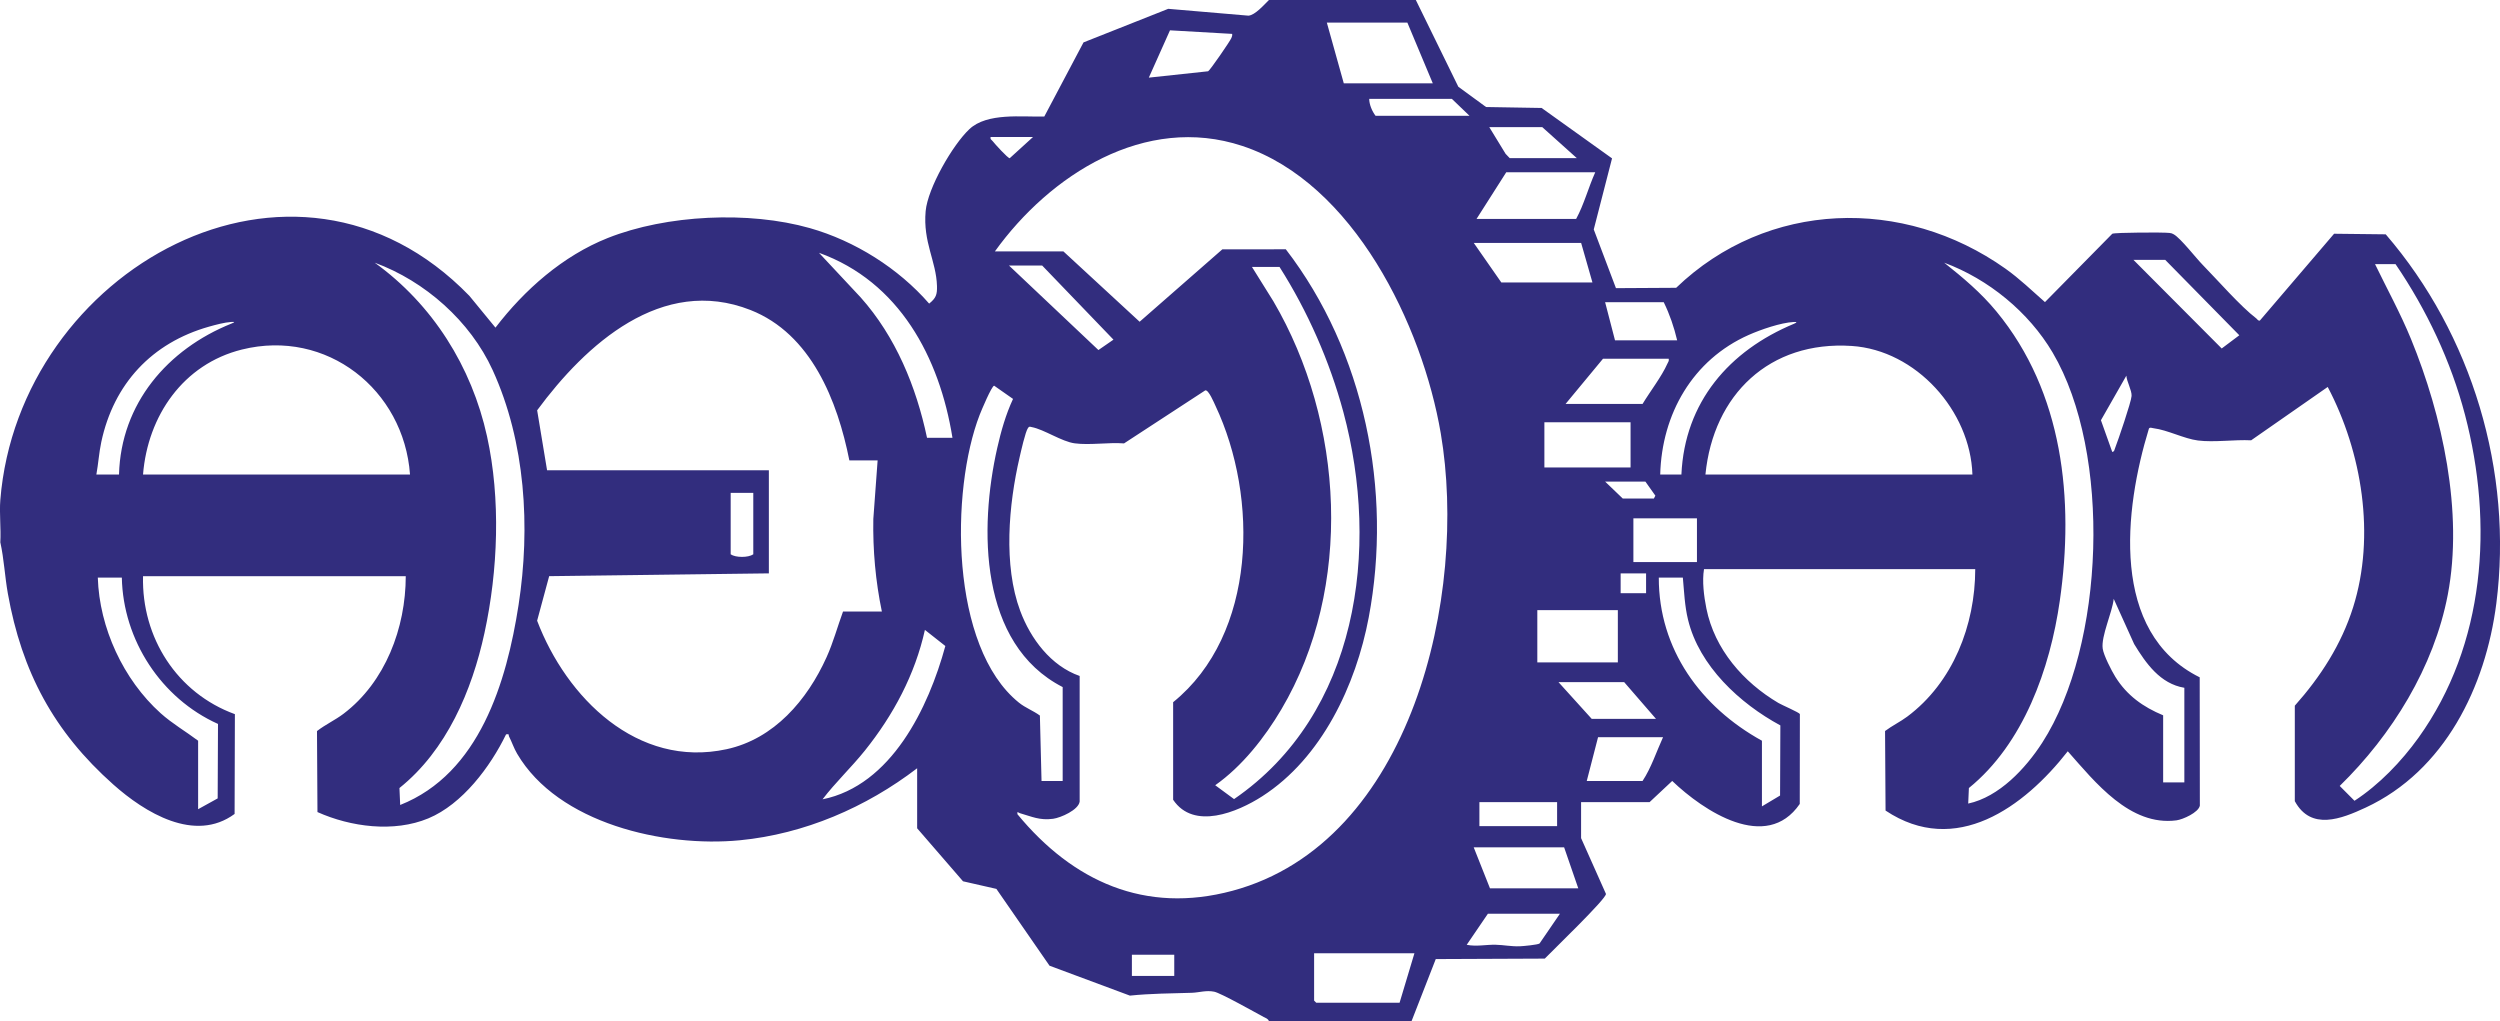 <svg xmlns="http://www.w3.org/2000/svg" id="Capa_2" data-name="Capa 2" viewBox="0 0 849.11 346.8"><defs><style>      .cls-1 {        fill: #322d7e;      }    </style></defs><g id="Capa_1-2" data-name="Capa 1"><path class="cls-1" d="M480.88,0l14.43,29.46,9.42,6.89,18.87.32,23.92,17.12-6.21,24.14,7.54,19.94,20.45-.12c30.96-29.75,77.18-31.04,111.8-6.53,4.87,3.45,9.06,7.53,13.46,11.39l22.87-23.22c.96-.44,17.53-.53,19.45-.27.66.09.87.15,1.44.48,2.38,1.37,7.53,8.04,9.8,10.35,5.08,5.19,12.83,14.1,18.24,18.22.36.28.59.86,1.19.71l25.21-29.49,17.54.2c29.33,34.04,43.28,80.58,37.56,125.4-3.61,28.26-17.53,56.82-44.38,69.31-8.28,3.85-18.58,7.91-24.06-2.19v-32.42c8.75-9.84,15.82-20.78,19.81-33.44,7.64-24.25,3.04-52.64-8.63-74.82l-26.01,18.12c-5.69-.29-12.54.76-18.09.06-4.66-.59-10.32-3.57-15.05-4.16-.52-.07-1.29-.44-1.59.16-8.38,27.35-13.37,69.26,17.26,84.44l.05,43.57c-.44,2.34-5.77,4.72-7.95,5.01-15.81,2.06-27.62-12.97-36.91-23.46-14.82,18.95-38.06,36.02-61.89,20.14l-.17-27.02c2.4-1.81,5.15-3.11,7.56-4.91,15.51-11.59,23.05-31.04,23.07-50.08h-92.12c-.68,4.1-.03,9.21.8,13.35,2.78,13.88,12.57,25.08,24.48,32.12,1.15.68,7.1,3.24,7.28,3.76l-.04,30.53c-11.37,16.57-32.68,2.37-43.32-7.81l-7.68,7.19h-23.27v12.23l8.44,18.93c.36,1.47-18.34,19.45-20.77,21.99l-37.03.16-8.21,21.05h-48.46c-.31-.82-1.07-1.01-1.75-1.37-2.96-1.59-14.58-8.14-16.83-8.6-2.74-.56-5.13.29-7.57.37-7.01.21-14.06.24-21.06.96l-27.3-10.16-18.05-26.09-11.33-2.58-15.58-18v-20.39c-17.35,13.28-38.27,22.33-60.22,24.46-25.68,2.48-61.72-5.67-75.65-29.41-1.1-1.87-1.78-3.97-2.75-5.88-.26-.5.25-.91-1-.68-5.32,10.97-14.83,23.72-26.4,28.53-11.71,4.87-26.36,2.92-37.66-2.14l-.16-27.51c2.82-2.2,6.15-3.71,9-5.87,14.24-10.78,21.13-29.21,21.15-46.73H48.58c-.51,20.85,11.54,39.69,31.2,46.85l-.1,33.89c-13.54,9.97-30.52-.5-41.19-9.99-20.2-17.95-31.08-38.28-35.83-64.91-1.03-5.79-1.29-11.67-2.55-17.36.27-4.68-.37-9.76,0-14.39C6.38,91.8,99.79,39.02,159.42,100.48l8.86,10.8c9.86-12.88,22.91-24.4,38.16-30.45,19.98-7.92,47.96-9.22,68.6-3.36,15.35,4.36,30.11,13.66,40.54,25.65,2.32-1.86,2.75-3.06,2.66-6-.25-8.46-4.8-14.85-3.85-25.4.7-7.82,9.15-22.48,14.85-27.85,6.04-5.69,17.92-4.09,25.45-4.29l13.32-25.18,28.77-11.4,27.23,2.32c2.26-.14,5.32-3.7,6.97-5.31h49.9ZM478,7.67h-27.35l5.76,20.63h30.23l-8.64-20.63ZM418.5,11.51l-21.12-1.21-7.19,16.07,20.14-2.16c.63-.28,7.47-10.23,7.9-11.29.2-.49.36-.86.26-1.42ZM499.11,39.33l-6-5.76h-28.07c.02,1.94.97,4.2,2.16,5.76h31.91ZM535.57,53.72l-11.76-10.55h-17.99l5.55,9.08,1.41,1.47h22.79ZM350.85,46.53h-14.39c-.21.84.35.96.72,1.44.67.88,5.11,5.77,5.76,5.77l7.92-7.21ZM337.9,85.38h23.27l25.9,23.9,28.09-24.59,21.56-.02c26.75,34.75,36.28,82.02,28.16,125.04-4.33,22.96-15.96,47.76-36.16,60.74-8.47,5.44-23.28,11.59-30.27,1.19v-33.14c28.46-23.06,29.05-69.57,14.38-100.67-.48-1.02-2.36-5.54-3.47-5.24l-27.59,18.01c-5.28-.41-11.59.66-16.73-.02-4.44-.58-10.4-4.73-14.66-5.53-.59-.11-.76-.31-1.21.29-.91,1.22-2.44,8.13-2.89,10.08-3.69,15.94-5.56,36.54.23,52.06,3.53,9.47,10.39,18.68,20.19,22.11v42.66c-.38,2.83-6.4,5.49-9.03,5.85-4.55.61-7.19-.74-11.28-1.91-.66-.19-.93-.87-.83.35,18.81,22.82,43.33,34,73.03,26.01,61.15-16.45,80.05-100.78,70.76-155.36-6.25-36.68-29.59-85.11-67.4-97.62-33.05-10.94-65.36,9.83-84.06,35.84ZM541.81,58.52h-30.23l-10.08,15.83h33.83c2.7-4.96,4.15-10.65,6.48-15.83ZM537.01,82.5h-36.46l9.36,13.43h30.95l-3.84-13.43ZM323.5,148.7c-4.4-27.33-18.04-53.02-45.34-62.84l14.14,15.13c11.91,13.34,18.89,30.33,22.56,47.71h8.64ZM724.61,88.26l29.98,30.1,5.98-4.49-25.17-25.61h-10.8ZM135.91,273.41c26.93-10.66,36.17-41.77,40.22-67.95,4.06-26.31,2.37-55.31-8.81-79.77-7.6-16.61-22.97-30.2-40.05-36.47,19.66,14.18,32.94,35.31,38.15,58.99,4.68,21.27,3.74,45.53-.87,66.77-4.26,19.64-12.89,39.86-28.88,52.67l.25,5.76ZM668.48,272.93c10.5-2.26,19.5-11.91,25.15-20.67,21.33-33.08,23.65-98.41,3.55-132.49-8.15-13.81-21.85-24.99-36.85-30.55,6.45,5.13,12.46,10.16,17.74,16.56,22.68,27.49,26.46,63.9,21.53,98.25-3.31,23.1-12.32,48.56-30.88,63.62l-.23,5.28ZM806.66,89.7c4.11,8.47,8.64,16.71,12.22,25.44,10.67,26.02,17.84,58.83,12.5,86.81-4.7,24.65-18.95,47.66-36.71,64.99l5.02,5.04c8.34-5.43,15.96-13.37,21.75-21.44,22.72-31.69,25.47-72.62,15.79-109.62-4.77-18.2-13.04-35.73-23.61-51.22h-6.96ZM342.69,90.18l30.38,28.71,5.11-3.53-24.22-25.18h-11.28ZM434.58,90.66h-9.36l7.28,11.67c24.02,40.97,27.23,97.12,2.7,138.61-5.66,9.58-13.34,19.35-22.46,25.76l6.4,4.71c42.09-28.88,49.67-84.84,37.13-131.45-4.65-17.26-12.13-34.26-21.69-49.3ZM288.48,156.37c-4.02-20.2-12.94-42.95-33.59-51.08-30.08-11.84-55.96,11.7-72.45,34.07l3.37,20.36h75.33v35.02l-74.62.95-4.09,15.13c9.95,26.16,34.04,50.2,64.32,43.65,16.2-3.5,27.43-16.73,33.99-31.25,2.28-5.03,3.69-10.35,5.59-15.52h13.19c-2.15-10.32-3.09-20.87-2.9-31.44l1.46-19.89h-9.6ZM569.64,115.6c-1.04-4.43-2.55-8.87-4.56-12.95h-19.91l3.36,12.95h21.11ZM32.74,161.17h7.68c.65-24.11,16.49-42.56,38.2-51.27,1.21-.49,1.21-.63-.07-.55-2.28.14-5.3.96-7.54,1.59-19.45,5.5-32.39,19.42-36.61,39.19-.78,3.66-1,7.37-1.67,11.04ZM563.88,161.17h7.2c1.11-24.61,16.24-42.06,38.26-51.21,1.17-.49.94-.66-.12-.6-4.38.22-11.22,2.6-15.28,4.4-19.05,8.46-29.53,26.87-30.06,47.42ZM139.26,161.17c-2.08-28.83-28.31-49.61-57.1-42.45-19.95,4.96-31.99,22.53-33.58,42.45h90.68ZM669.92,161.17c-.68-21.62-19.13-42.24-41-43.67-27.89-1.83-46.99,16.52-49.68,43.67h90.68ZM566.76,121.84h-22.31l-12.71,15.35h26.15c2.52-4.18,6.48-9.29,8.42-13.65.26-.57.64-.95.46-1.7ZM717.42,153.49c.73-.07.73-.73.93-1.22,1.04-2.68,5.52-15.76,5.63-17.79.11-1.89-1.64-4.85-1.78-6.88l-8.63,15.13,3.84,10.77ZM360.93,265.26v-31.9c-28.44-14.59-28.38-54.01-22.22-81.22,1.28-5.67,2.9-11.37,5.36-16.65l-6.41-4.49c-.81,0-4.37,8.47-4.92,9.89-9.96,25.74-10.11,78.85,13.32,97.75,2.23,1.8,4.84,2.72,7.13,4.39l.56,22.23h7.2ZM524.54,143.42v15.35h29.27v-15.35h-29.27ZM545.17,163.57l6,5.76h10.56l.51-.98-3.39-4.78h-13.67ZM255.85,167.4h-7.68v20.87c1.68,1.16,5.94,1.18,7.68,0v-20.87ZM576.36,176.04h-21.59v14.87h21.59v-14.87ZM559.08,194.75h-8.64v6.72h8.64v-6.72ZM41.38,196.18h-8.16c.51,17.02,8.68,34.69,21.34,46.06,3.93,3.53,8.53,6.18,12.73,9.34v23.26l6.64-3.67.11-25.29c-19.28-8.65-32.24-28.49-32.66-49.7ZM571.56,196.18h-8.16c-.05,24.36,14.32,43.97,35.03,55.4v22.3l6.16-3.68.1-23.82c-13.8-7.45-27.56-20.18-31.36-35.9-1.16-4.79-1.31-9.43-1.76-14.31ZM741.89,233.6c-8.17-1.35-13.04-8.28-17.04-14.86l-6.94-15.35c-.46,4.58-4.33,12.67-3.74,16.9.32,2.29,3.01,7.53,4.31,9.62,3.93,6.31,9.42,10.22,16.22,13.04v22.78h7.2v-32.14ZM522.14,207.22v17.75h27.35v-17.75h-27.35ZM279.36,271.49c23.37-4.71,36.03-31.15,41.72-52.08l-6.94-5.47c-3.37,15.21-10.73,28.93-20.4,41-4.57,5.7-9.99,10.8-14.38,16.56ZM562.44,244.15l-10.8-12.47h-22.31l11.28,12.47h21.83ZM564.84,250.39h-22.07l-3.84,14.87h18.95c2.97-4.5,4.7-9.93,6.96-14.87ZM502.47,272.45v8.15h26.39v-8.15h-26.39ZM531.25,287.8h-30.71l5.52,13.91h29.99l-4.8-13.91ZM529.82,310.35h-24.47l-7.19,10.55c3.43.67,6.45-.1,9.86-.02,2.7.06,5.23.62,8.15.52,1.16-.04,6.12-.51,6.73-.95l6.92-10.11ZM480.4,323.78h-34.07v16.07l.72.72h28.31l5.04-16.79ZM384.44,324.26v7.2h14.39v-7.2h-14.39Z"></path></g></svg>